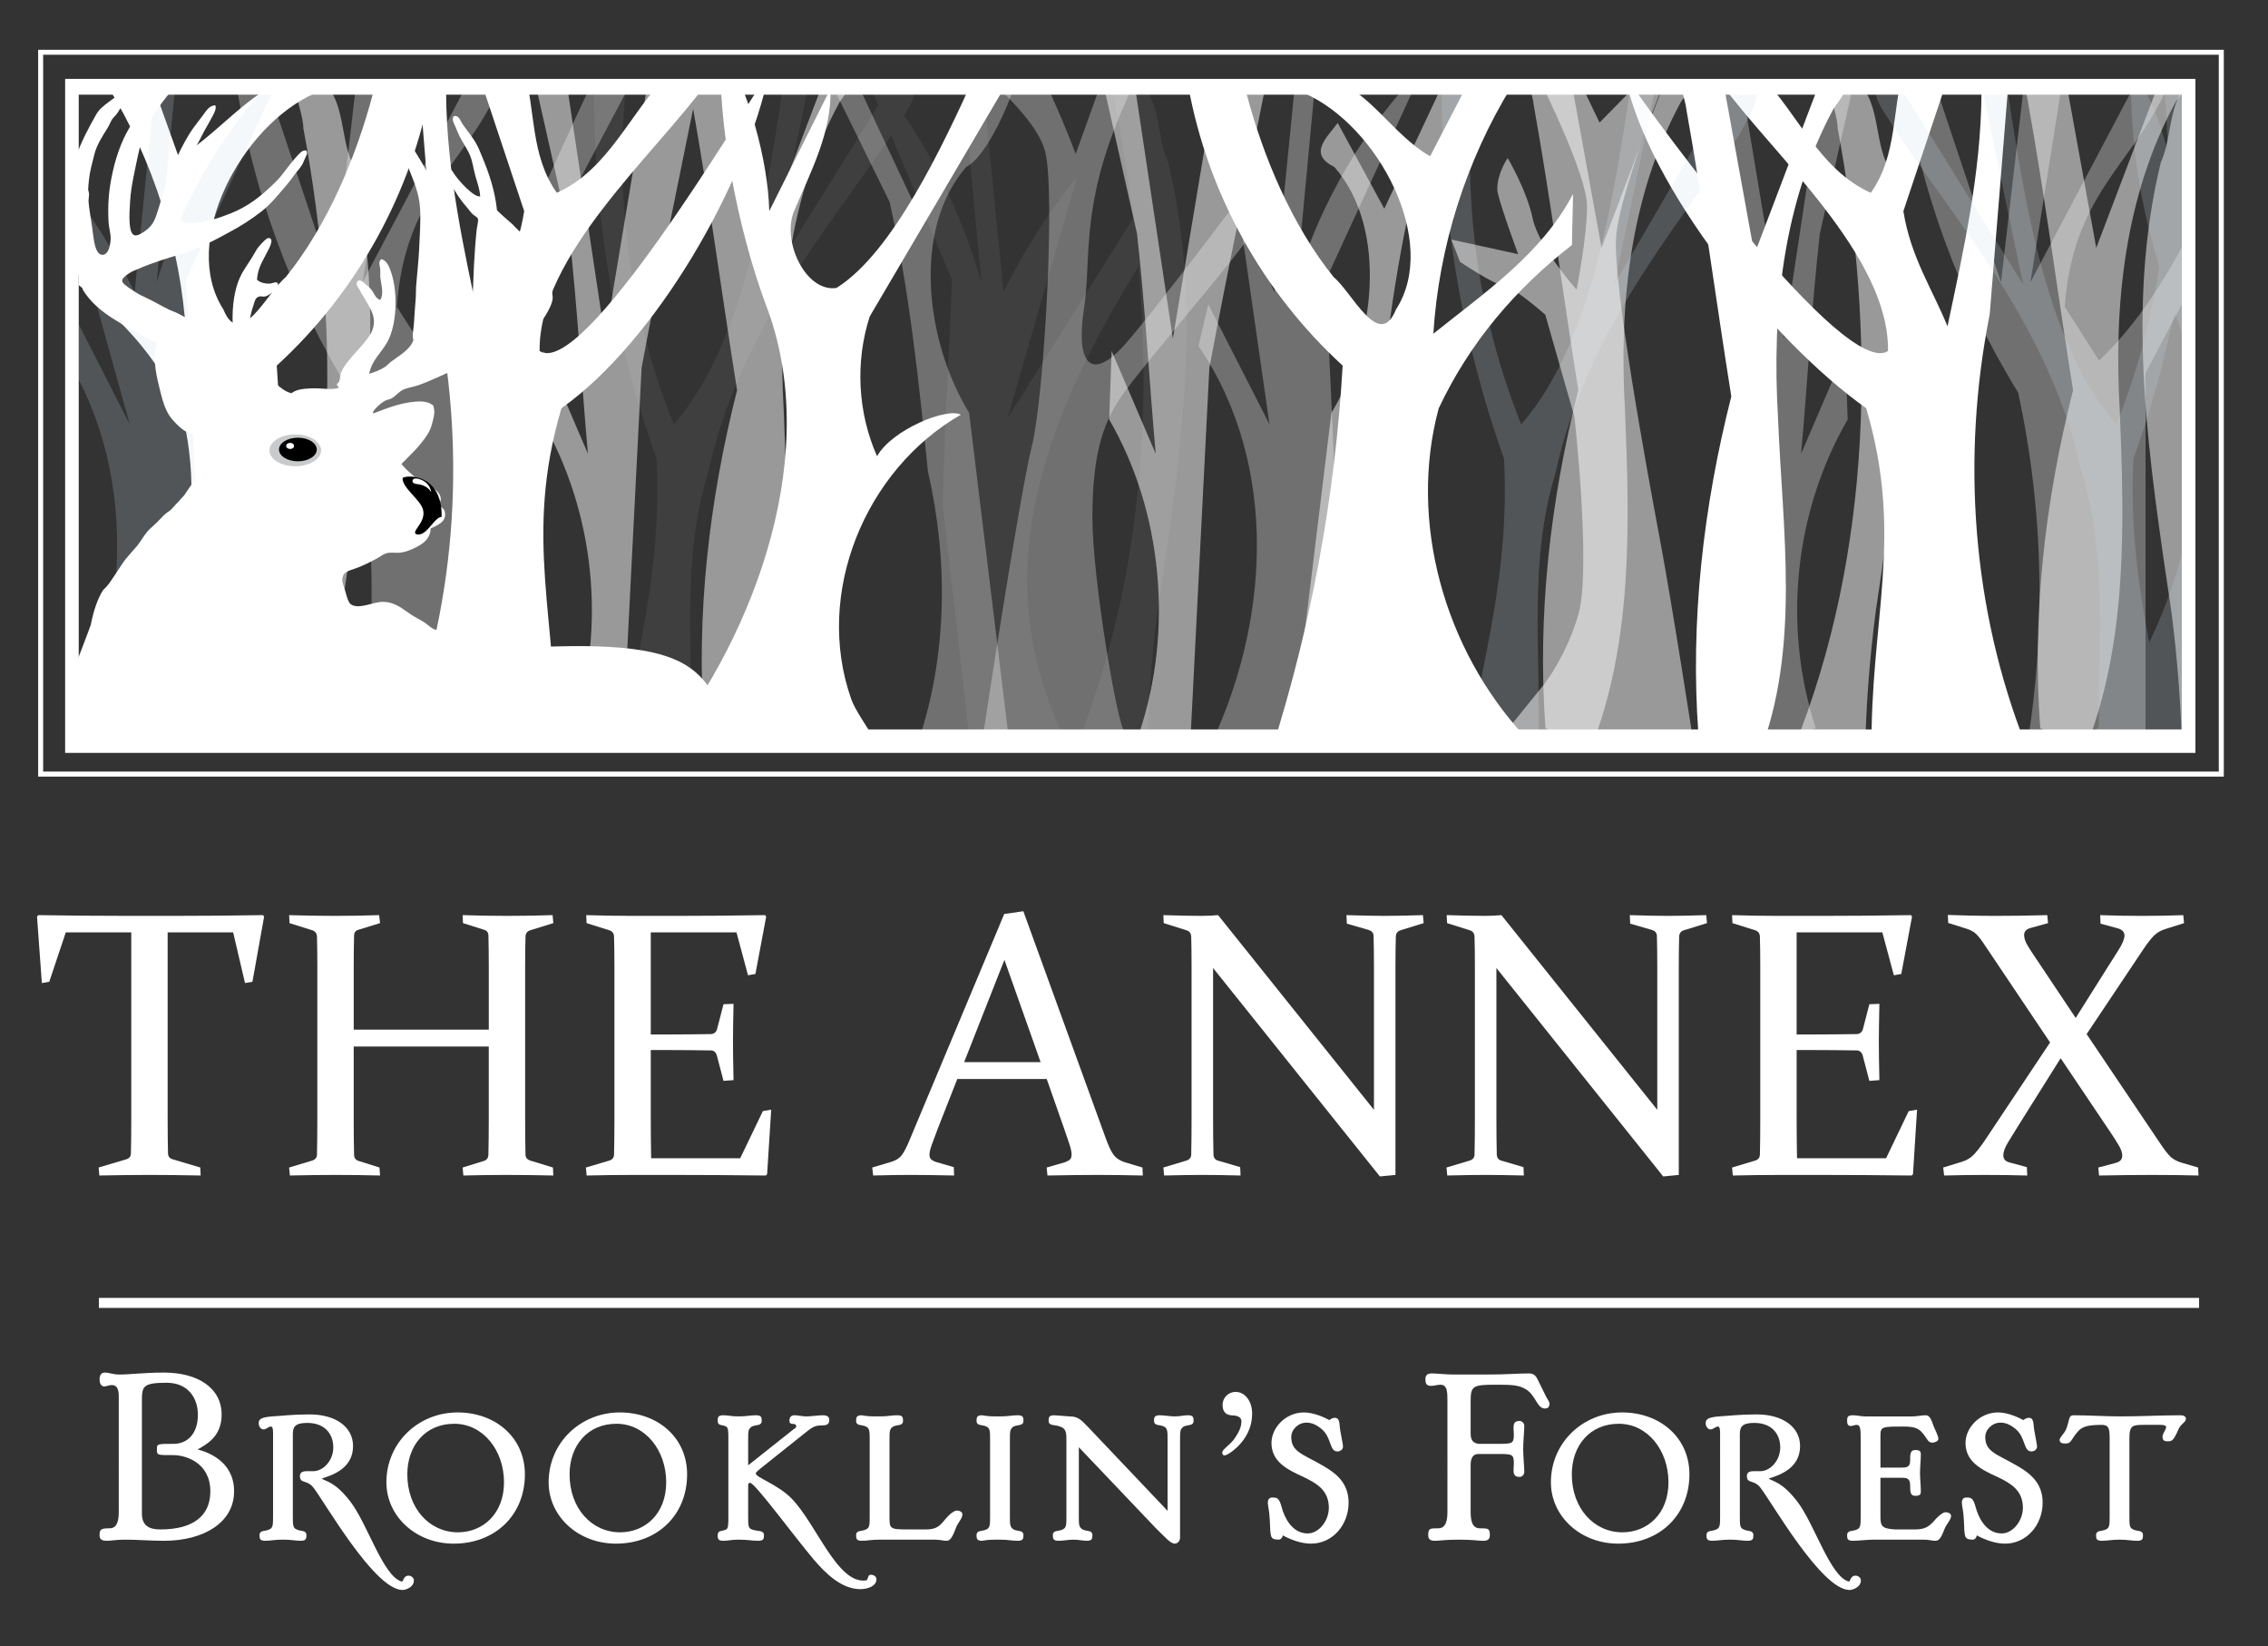 <?xml version="1.0" encoding="utf-8"?>
<!-- Generator: Adobe Illustrator 16.0.0, SVG Export Plug-In . SVG Version: 6.00 Build 0)  -->
<!DOCTYPE svg PUBLIC "-//W3C//DTD SVG 1.1//EN" "http://www.w3.org/Graphics/SVG/1.1/DTD/svg11.dtd">
<svg version="1.1" id="Layer_1" xmlns="http://www.w3.org/2000/svg" xmlns:xlink="http://www.w3.org/1999/xlink" x="0px" y="0px"
	 width="350px" height="254px" viewBox="0 0 350 254" enable-background="new 0 0 350 254" xml:space="preserve">
<rect x="0" y="0" width="350" height="254" fill="#333333" stroke="none"/>
<g>
	<g>
		<path fill="#FFFFFF" d="M188.966,224.553c-0.252,0-0.347-0.197-0.347-0.437c0-0.537,1.367-1.257,2.035-2.37
			c0.535-0.828,0.922-1.555,0.922-2.478c0-0.631-0.677-0.88-1.358-0.88c-0.772-0.05-1.55-0.287-1.55-1.647
			c0-1.018,0.827-1.985,2.039-1.985c1.359,0,2.523,1.357,2.523,3.346c0,2.276-1.07,3.929-2.135,4.997
			C190.124,224.068,189.256,224.553,188.966,224.553z"/>
	</g>
	<path fill="#FFFFFF" d="M23.121,181.279c-2.348,0-4.943,0.029-7.786,0.087l-0.115-1.232l4.237-1.259
		c0.477-0.135,0.725-0.431,0.744-0.889c0.038-1.45,0.057-3.302,0.057-5.554v-28.575H10.151l-2.547,7.617l-1.145,0.2l-0.746-10.251
		l0.201-0.229c4.696,0.076,9.191,0.114,13.486,0.114h7.644c4.276,0,8.791-0.038,13.544-0.114l0.171,0.229l-1.803,10.051l-1.146,0.2
		l-1.832-7.817H25.871v28.575c0,2.252,0.019,4.104,0.057,5.554c0.019,0.458,0.268,0.754,0.744,0.889l4.238,1.259l0.057,1.232
		C28.008,181.309,25.394,181.279,23.121,181.279z"/>
	<path fill="#FFFFFF" d="M54.584,161.468v11.022c0,2.253,0.018,4.141,0.057,5.667c0.018,0.517,0.267,0.842,0.744,0.975l3.179,1.002
		l0.085,1.232c-2.271-0.058-4.542-0.087-6.814-0.087c-2.271,0-4.638,0.029-7.1,0.087l-0.115-1.232l3.522-1.059
		c0.497-0.153,0.753-0.448,0.773-0.889c0.037-1.546,0.057-3.443,0.057-5.696V149.27c0-1.909-0.02-3.494-0.057-4.753
		c-0.02-0.496-0.248-0.82-0.687-0.973l-3.55-1.117l-0.058-1.232c2.463,0.076,4.829,0.114,7.101,0.114
		c2.29,0,4.552-0.038,6.787-0.114l0.142,1.232l-3.264,1.002c-0.477,0.115-0.726,0.411-0.744,0.887
		c-0.039,1.375-0.057,2.989-0.057,4.839v9.706h20.843v-9.706c0-1.85-0.02-3.464-0.058-4.839c-0.018-0.476-0.267-0.771-0.744-0.887
		l-3.178-1.002l-0.058-1.232c2.329,0.076,4.628,0.114,6.9,0.114c2.271,0,4.6-0.038,6.985-0.114l0.114,1.232l-3.608,1.117
		c-0.438,0.152-0.667,0.477-0.687,0.973c-0.039,1.259-0.057,2.844-0.057,4.753v23.221c0,2.253,0.018,4.15,0.057,5.696
		c0.02,0.44,0.276,0.735,0.772,0.889l3.464,1.059l0.058,1.232c-2.52-0.058-4.924-0.087-7.215-0.087c-2.272,0-4.495,0.029-6.67,0.087
		l-0.115-1.232l3.235-1.002c0.477-0.133,0.726-0.458,0.744-0.975c0.038-1.526,0.058-3.414,0.058-5.667v-11.022H54.584z"/>
	<path fill="#FFFFFF" d="M97.565,141.309h6.958c4.276,0,8.791-0.038,13.543-0.114l0.171,0.229l-1.66,8.848l-1.145,0.2l-1.775-6.614
		h-13.229v15.748h2.607c1.985,0,4.199-0.02,6.643-0.058c0.496-0.019,0.82-0.267,0.973-0.744l1.002-3.865l1.546-0.058
		c-0.057,2.673-0.085,4.648-0.085,5.928c0,1.239,0.028,3.187,0.085,5.841l-1.546,0.114l-1.031-3.924
		c-0.152-0.494-0.448-0.753-0.887-0.772c-2.482-0.038-4.724-0.059-6.729-0.059h-2.578v10.424c0,2.118,0.02,4.208,0.058,6.27h13.744
		l3.494-7.271l1.289-0.229l-0.63,9.964l-0.201,0.201c-4.943-0.058-9.505-0.087-13.685-0.087H97.68c-2.31,0-4.726,0.029-7.15,0.087
		l-0.115-1.232l3.572-1.059c0.478-0.133,0.735-0.43,0.773-0.889c0.019-0.762,0.033-1.617,0.043-2.562
		c0.01-0.946,0.015-1.99,0.015-3.135V149.27c0-0.974-0.005-1.853-0.015-2.635s-0.024-1.488-0.043-2.118
		c-0.019-0.496-0.248-0.82-0.687-0.973l-3.551-1.117l-0.057-1.232C92.927,141.271,95.294,141.309,97.565,141.309z"/>
	<path fill="#FFFFFF" d="M157.923,140.594l12.713,35.018c0.476,1.316,0.911,2.208,1.302,2.676s0.95,0.816,1.675,1.046l2.691,0.801
		l0.058,1.232c-2.501-0.058-4.821-0.087-6.958-0.087c-2.175,0-4.805,0.029-7.763,0.087l-0.115-1.232l2.782-0.801
		c0.381-0.134,0.652-0.282,0.815-0.443c0.161-0.162,0.243-0.417,0.243-0.76c0-0.381-0.1-0.884-0.3-1.503
		c-0.201-0.62-0.483-1.446-0.844-2.478l-2.692-7.673H147.73l-3.006,7.645c-0.401,1.069-0.716,1.919-0.945,2.548
		c-0.228,0.63-0.343,1.127-0.343,1.488c0,0.327,0.09,0.57,0.271,0.732c0.182,0.161,0.453,0.301,0.816,0.414l2.664,0.773l0.055,1.289
		c-2.709-0.058-4.924-0.087-6.642-0.087c-1.718,0-3.735,0.029-5.854,0.087l-0.143-1.232l2.99-0.888
		c0.726-0.228,1.26-0.582,1.604-1.06c0.343-0.477,0.724-1.221,1.145-2.232l14.629-34.932L157.923,140.594z M148.79,163.871h11.796
		l-5.584-15.775L148.79,163.871z"/>
	<path fill="#FFFFFF" d="M187.205,149.354v23.136c0,2.253,0.02,4.122,0.058,5.61c0.02,0.535,0.258,0.86,0.717,0.975l3.406,1.002
		l0.058,1.289c-2.387-0.058-4.342-0.087-5.87-0.087c-1.488,0-3.465,0.029-5.927,0.087l-0.114-1.232l3.521-1.059
		c0.496-0.153,0.755-0.448,0.774-0.889c0.038-1.546,0.057-3.443,0.057-5.696V149.27c0-1.909-0.019-3.494-0.057-4.753
		c-0.02-0.496-0.249-0.82-0.688-0.973l-3.551-1.117l-0.058-1.232c2.462,0.076,4.41,0.114,5.841,0.114
		c0.859,0,1.729-0.038,2.606-0.114l24.051,30.035v-22.075c0-1.85-0.021-3.444-0.059-4.781c-0.019-0.438-0.268-0.735-0.743-0.888
		l-3.38-0.975l-0.057-1.316c2.443,0.076,4.42,0.114,5.926,0.114c1.527,0,3.484-0.038,5.871-0.114l0.114,1.232l-3.609,1.117
		c-0.438,0.152-0.666,0.477-0.686,0.973c-0.037,1.259-0.058,2.844-0.058,4.753v32.01l-2.404,0.229L187.205,149.354z"/>
	<path fill="#FFFFFF" d="M230.926,149.354v23.136c0,2.253,0.021,4.122,0.058,5.61c0.02,0.535,0.259,0.86,0.717,0.975l3.406,1.002
		l0.058,1.289c-2.386-0.058-4.342-0.087-5.869-0.087c-1.489,0-3.493,0.029-5.956,0.087l-0.113-1.232l3.55-1.059
		c0.496-0.153,0.754-0.448,0.773-0.889c0.038-1.546,0.057-3.443,0.057-5.696V149.27c0-1.909-0.019-3.494-0.057-4.753
		c-0.02-0.496-0.249-0.82-0.688-0.973l-3.551-1.117l-0.058-1.232c2.463,0.076,4.41,0.114,5.843,0.114
		c0.858,0,1.727-0.038,2.604-0.114l24.052,30.035v-22.075c0-1.85-0.021-3.444-0.059-4.781c-0.021-0.438-0.268-0.735-0.743-0.888
		l-3.38-0.975l-0.057-1.316c2.442,0.076,4.419,0.114,5.926,0.114c1.527,0,3.483-0.038,5.871-0.114l0.114,1.232l-3.609,1.117
		c-0.438,0.152-0.667,0.477-0.687,0.973c-0.038,1.259-0.057,2.844-0.057,4.753v32.01l-2.405,0.229L230.926,149.354z"/>
	<path fill="#FFFFFF" d="M274.396,141.309h6.957c4.276,0,8.789-0.038,13.543-0.114l0.171,0.229l-1.659,8.848l-1.146,0.2
		l-1.775-6.614h-13.228v15.748h2.606c1.983,0,4.198-0.02,6.643-0.058c0.495-0.019,0.819-0.267,0.974-0.744l1-3.865l1.547-0.058
		c-0.057,2.673-0.085,4.648-0.085,5.928c0,1.239,0.028,3.187,0.085,5.841l-1.547,0.114l-1.03-3.924
		c-0.152-0.494-0.448-0.753-0.887-0.772c-2.482-0.038-4.725-0.059-6.729-0.059h-2.576v10.424c0,2.118,0.019,4.208,0.057,6.27h13.745
		l3.491-7.271l1.289-0.229l-0.63,9.964l-0.201,0.201c-4.943-0.058-9.505-0.087-13.687-0.087h-6.813c-2.309,0-4.676,0.029-7.1,0.087
		l-0.115-1.232l3.521-1.059c0.478-0.133,0.735-0.43,0.773-0.889c0.02-0.762,0.034-1.617,0.043-2.562
		c0.009-0.946,0.014-1.99,0.014-3.135V149.27c0-0.974-0.005-1.853-0.014-2.635s-0.023-1.488-0.043-2.118
		c-0.021-0.496-0.248-0.82-0.687-0.973l-3.551-1.117l-0.058-1.232C269.757,141.271,272.124,141.309,274.396,141.309z"/>
	<path fill="#FFFFFF" d="M300.594,141.166c2.099,0.076,4.619,0.143,7.5,0.143c2.503,0,5.117-0.038,7.846-0.114l0.115,1.232
		l-2.576,0.714c-0.401,0.098-0.688,0.24-0.858,0.432c-0.172,0.191-0.259,0.419-0.259,0.686c0,0.479,0.181,1.022,0.544,1.633
		c0.363,0.611,0.765,1.23,1.202,1.861l6.215,9.305l5.211-8.274c0.285-0.439,0.743-1.159,1.372-2.16
		c0.631-1.003,0.946-1.761,0.946-2.277c0-0.571-0.384-0.954-1.145-1.146l-2.55-0.688l-0.057-1.316
		c2.081,0.076,4.257,0.114,6.527,0.114c2.253,0,4.352-0.038,6.3-0.114l0.113,1.232l-2.891,0.916c-0.688,0.21-1.274,0.553-1.762,1.03
		c-0.485,0.479-1.092,1.271-1.817,2.376l-8.561,12.799l11.138,16.549c0.858,1.3,1.492,2.119,1.904,2.463
		c0.409,0.345,0.921,0.612,1.531,0.802l2.635,0.772l0.058,1.232c-2.063-0.058-4.438-0.087-7.131-0.087
		c-2.5,0-5.24,0.029-8.217,0.087l-0.114-1.232l2.577-0.688c0.4-0.093,0.686-0.237,0.858-0.427c0.171-0.191,0.258-0.43,0.258-0.717
		c0-0.458-0.181-0.992-0.545-1.603c-0.362-0.612-0.764-1.242-1.202-1.891l-7.759-11.537l-6.613,10.535
		c-0.554,0.878-1.065,1.707-1.533,2.491c-0.468,0.782-0.7,1.431-0.7,1.947c0,0.286,0.079,0.524,0.243,0.716
		c0.161,0.189,0.443,0.334,0.845,0.429l2.548,0.688l0.057,1.289c-2.081-0.058-4.266-0.087-6.557-0.087
		c-2.043,0-4.133,0.029-6.27,0.087l-0.144-1.232l2.892-0.888c0.726-0.228,1.313-0.572,1.761-1.03
		c0.449-0.459,0.988-1.136,1.618-2.032l10.222-15.347l-9.878-14.717c-0.611-0.936-1.112-1.598-1.503-1.991
		c-0.392-0.391-0.96-0.691-1.703-0.9l-2.636-0.832L300.594,141.166z"/>
	<g>
		<rect x="15.259" y="200.25" fill="#FFFFFF" width="324.105" height="1.546"/>
	</g>
	<g>
		<path fill="#FFFFFF" d="M343.179,119.818H5.887V7.679h337.292V119.818z M6.66,119.045h335.746V8.451H6.66V119.045z"/>
	</g>
	<g>
		<defs>
			<path id="SVGID_1_" d="M12.15,13.062h324.544v102.081l-142.385-0.386l-182.16,0.386V13.062z M12.15,14.608"/>
		</defs>
		<clipPath id="SVGID_2_">
			<use xlink:href="#SVGID_1_"  overflow="visible"/>
		</clipPath>
		<g clip-path="url(#SVGID_2_)">
			<path opacity="0.3" fill="#FFFFFF" d="M280.218,112.362l-7.558,3.027l-2.989-58.635c-3.202-17.154-6.869-34.257-10.244-51.394
				l7.932-0.76l7.942,47.643l6.375-42.363c1.327-1.439,3.929-1.917,5.73-3.01l-6.565,29.18c-1.275,11.27-1.878,22.649-2.89,33.967
				l6.808-15.883l0.377,10.59C276.878,78.974,275.078,96.725,280.218,112.362L280.218,112.362z M280.218,112.362"/>
			<path opacity="0.5" fill="#FFFFFF" d="M347.713,115.389l-10.965,1.89c-0.108-7.662-0.673-15.311-1.66-22.906
				c-3.372-22.888-7.201-46.45-1.627-69.326c1.962-4.107,0.975-11.408,5.932-13.031c5.891-3.827,1.566,4.402,1.57,7.756
				C335.022,51.481,335.543,85.134,347.713,115.389L347.713,115.389z M347.713,115.389"/>
			<g opacity="0.5">
				<path fill="#FFFFFF" d="M180.999,52.243l-6.373-42.363c-1.32-1.439-3.932-1.917-5.725-3.01l6.565,29.18
					c1.268,11.27,1.869,22.649,2.888,33.967l-6.811-15.883l-0.371,10.59c8.258,14.251,9.869,32.485,4.726,48.121l0.115,0.028
					l7.632,2.517l2.986-58.635c3.203-17.154,6.869-34.257,10.249-51.394l-7.941-0.76L180.999,52.243z"/>
				<path fill="#FFFFFF" d="M48.38,12.016c-5.891-3.827-1.565,4.402-1.568,7.756c5.945,31.71,5.422,65.362-6.75,95.617l10.97,1.89
					c0.107-7.662,0.663-15.311,1.648-22.906c3.38-22.888,7.206-46.45,1.631-69.326C52.354,20.939,53.337,13.639,48.38,12.016z"/>
				<path fill="#FFFFFF" d="M291.085,25.046c-1.954-4.107-0.973-11.408-5.925-13.031c-5.894-3.827-1.57,4.402-1.575,7.756
					c5.947,31.71,5.424,65.362-6.745,95.617l10.961,1.89c0.106-7.662,0.671-15.311,1.659-22.906
					C292.831,71.484,296.664,47.922,291.085,25.046z"/>
				<path fill="#FFFFFF" d="M128.536,8.764l-11.21,29.488l-4.801-26.466l-4.318-1.157c0.352-1.757,0.704-3.513,1.05-5.269
					l-7.941-0.76l-7.939,47.643L87.007,9.879c-1.33-1.439-3.933-1.917-5.736-3.01l6.567,29.18
					c1.269,11.27,1.878,22.649,2.893,33.967l-6.805-15.883l-0.384,10.59c8.259,14.251,10.058,32.002,4.921,47.639l7.56,3.027
					l2.988-58.635c2.487-13.341,5.256-26.652,7.955-39.972c2.559,14.416,4.466,28.96,6.781,43.42
					c-4.297,16.944-6.375,34.645-5.068,52.161l7.049,3.027c6.456-16.491,5.916-34.501,5.225-51.881
					c-0.958-16.293,0.713-33.204,8.621-47.772C132.183,12.207,133.841,9.326,128.536,8.764z"/>
				<path fill="#FFFFFF" d="M258.356,8.764L247.15,38.252l-4.808-26.466l-6.689-1.797c-0.556,1.096,0.844,4.242,1.011,6.099
					c2.63,14.643,4.554,29.421,6.904,44.113c-4.297,16.944-6.364,34.645-5.065,52.161l7.04,3.027
					c6.465-16.491,5.927-34.501,5.238-51.881c-0.961-16.293,0.712-33.204,8.609-47.772C262.006,12.207,263.67,9.326,258.356,8.764z"
					/>
			</g>
			<path opacity="0.5" fill="#FFFFFF" d="M314.853,112.362c-1.31-17.516,0.768-35.216,5.064-52.161
				c-2.347-14.692-4.273-29.471-6.899-44.113c-0.173-1.857-1.578-5.003-1.016-6.099l6.691,1.797l4.803,26.466l11.213-29.488
				c5.304,0.562,3.641,3.443,1.033,6.971c-7.906,14.568-9.579,31.479-8.61,47.772c0.689,17.38,1.22,35.39-5.236,51.881
				L314.853,112.362L314.853,112.362z M314.853,112.362"/>
			<path opacity="0.3" fill="#FFFFFF" d="M55.188,116.519c3.226-18.491,2.841-37.61-1.137-55.953
				c-9.134-14.84-15.221-31.546-17.765-48.78c1.984,1.307,5.544,1.176,5.867,4.005l9.249,27.754l3.786-32.516
				c1.746,0.216,5.578-1.596,5.933-0.031l-5.172,32.546L73.334,10.65c1.719,1.06,5.582,1.323,3.225,3.883
				c-5.106,10.931-14.07,15.696-15.322,32.793l5.299,8.318c12.468-11.882,18.112-29.623,26.084-45.371
				c1.448,0.714,6.276-0.31,5.159,1.727L73.714,57.534v59.368L55.188,116.519L55.188,116.519z M55.188,116.519"/>
			<path opacity="0.3" fill="#FFFFFF" d="M312.578,116.519c3.22-18.491,2.846-37.61-1.139-55.953
				c-9.131-14.84-15.22-31.546-17.762-48.78c1.989,1.307,5.543,1.176,5.871,4.005l9.25,27.754l3.779-32.516
				c1.745,0.216,5.582-1.596,5.937-0.031l-5.175,32.546l17.39-32.895c1.719,1.06,5.58,1.323,3.225,3.883
				c-5.108,10.931-14.077,15.696-15.323,32.793l5.29,8.318c12.481-11.882,18.119-29.623,26.085-45.371
				c1.453,0.714,6.282-0.31,5.166,1.727l-24.069,45.533v59.368L312.578,116.519L312.578,116.519z M312.578,116.519"/>
			<path opacity="0.3" fill="#FFFFFF" d="M175.194,12.556c-8.885,18.156-6.617,26.656-7.906,35.035
				c-1.284,8.374,0.953,10.935,5.482,6.438c3.609-3.583,21.212-27.043,21.212-27.043s1.412,0.135,2.704,2.704
				c1.283,2.577-20.334,26.132-24.197,32.313c-2.224,3.56-3.91,8.131-3.91,17.801c0,9.665,3.985,32.691,4.956,33.012
				c0.964,0.322-21.708-0.155-21.708-0.155s5.478-36.079,7.405-43.81c1.937-7.733,3.656-39.357,2.055-45.479
				c-1.616-6.117-11.718-13.198-10.431-13.521c0.611-0.154,7.203-2.536,9.272,0.773c2.301,3.672,5.875,13.129,5.875,13.129
				l4.168-11.584L175.194,12.556z"/>
			<path opacity="0.3" fill="#FFFFFF" d="M186.052,116.554c10.013-19.936,11.456-44.731-1.101-63.178l1.51-6.426l9.451,18.529
				l-5.787-40.295c4.423,5.483,3.432,13.562,6.545,19.875l3.403-34.407c3.092-0.086,3.363,1.824,2.675,4.405l-2.675,28.49
				c3.733-12.465,10.553-23.982,19.663-33.272l-15.124,32.894c0.437,11.585,1.182,23.18,1.426,34.758l-4.452,38.976h-12.479
				L186.052,116.554z M189.106,116.901"/>
			<path opacity="0.3" fill="#FFFFFF" d="M141.774,114.251c4.438-13.374,4.55-27.909,1.417-41.572
				c-1.393-13.891-2.876-27.908-5.897-41.506l-11.397-23.17c2.381-0.769,4.585-1.189,5.023,1.897l10.477,22.302l15.891-25.527
				c1.78,2.401-4.112,17.067-8.193,19.098c-8.413,9.663-6.216,27.053,0.462,37.916l6.12,50.256L141.774,114.251L141.774,114.251z
				 M141.774,114.251"/>
			<path opacity="0.5" fill="#FFFFFF" d="M213.249,114.251l-13.909-0.306l6.123-50.256c6.678-10.863,8.876-28.253,0.468-37.916
				c-4.095-2.031-1.274-4.4,0.507-6.804l7.186,13.233L224.1,9.901c0.439-3.086,2.645-2.666,5.026-1.897l-11.396,23.17
				c-3.027,13.598-4.514,27.615-5.9,41.506C208.697,86.342,208.8,100.877,213.249,114.251L213.249,114.251z M213.249,114.251"/>
			<path fill="#FFFFFF" d="M14.728,113.5c12.228-13.285,17.885-32.951,13.171-50.49c-4.757-10.09-11.257-15.597-20.069-22.455
				c0-2.387-0.658-8.225-0.658-10.62c4.831,9.247,13.621,15.192,21.545,21.556c-0.851-13.464-5.037-26.698-12.091-38.192
				l7.181,0.377l3.78,10.586c5.66-3.156,11.381-10.699,16.656-11.703c2.38,2.06,9.143,1.249,4.4,1.812
				c-11.411,4.993-20.911,22.931-14.174,33.361c2.602,6.461,6.796-2.653,9.626-4.968c6.416-7.965,10.869-18.494,13.474-28.391
				c2.901-0.752,6.065-0.318,8.968-1.074c-2.986,16.446-11.473,31.836-23.83,43.106c1.162,20.14,4.856,40.136,10.965,59.357
				L14.728,113.5L14.728,113.5z M14.728,113.5"/>
			<path fill="#FFFFFF" d="M61.996,115.005c8.304-21.017,9.983-44.393,5.579-66.503l-2.93-36.34
				c2.457-0.793,4.659-1.209,4.197,2.146c0.096,12.485,2.771,24.237,5.259,36.044c2.368-5.819,5.686-10.699,6.794-17.773
				l-7.18-21.55h7.18c1.758,5.796,0.905,12.918,5.035,18.715c7.958-3.536,11.35-12.413,16.897-17.959
				c1.874,0.44,5.316,0.188,6.217,1.054c-8.005,11.02-25.959,26.614-25.771,41.317c6.658,4.354,30.554-35.844,35.437-43.127
				c-3.518,17.39-17.587,41.703-32.063,51.949c-5.909,20.019-0.575,32.565-0.833,53.166L61.996,115.005L61.996,115.005z
				 M61.996,115.005"/>
			<path fill="#FFFFFF" d="M312.638,115.005l-23.819,1.14c-0.26-20.6,5.081-33.146-0.829-53.166
				c-14.477-10.247-33.752-34.06-37.27-51.449c4.88,7.282,33.985,46.98,40.642,42.626c0.193-14.704-17.767-30.297-25.773-41.317
				c0.901-0.866,4.348-0.613,6.218-1.054c5.54,5.546,8.938,14.423,16.896,17.959c4.129-5.796,3.275-12.919,5.029-18.715h7.19
				l-7.19,21.55c1.118,7.074,4.44,11.954,6.807,17.773c2.485-11.808,5.157-23.56,5.249-36.044c-0.461-3.355,1.739-2.94,4.208-2.146
				l-2.942,36.34C302.654,70.612,304.332,93.988,312.638,115.005L312.638,115.005z M312.638,115.005"/>
			<g opacity="0.2">
				<path opacity="0.3" fill="#FFFFFF" d="M174.339,12.016c-5.89-3.827-1.565,4.402-1.572,7.756
					c0.86,4.581,1.578,9.203,2.151,13.849l-19.416,30.872l10.699-37.203c-4.423,5.483-8.23,11.457-11.338,17.769l-3.404-34.407
					c-3.1-0.086-3.367,1.824-2.686,4.405l2.686,28.49c-2.709-9.035-6.569-17.977-11.954-25.756c1.761-2.722,2.958-5.177-1.889-4.868
					l-0.788,1.265c-1.3-1.633-2.671-3.207-4.133-4.696l2.853,6.755l-17.215,27.678l6.28-30.003c1.664-2.812-1.159-3.223-3.252-4.029
					c-2.911,19.302-6.154,42.751-17.391,55.588c-6.677-16.583-9.197-34.796-7.328-52.568c2.428-4.84-1.486-4.402-4.775-4.528
					c-0.909,21.143,2.324,42.456,9.449,62.39c0.893,18.031-3.396,30.882-5.674,45.746l10.97-1.514
					c0.444-13.99-1.617-27.988,2.622-41.977c4.787-21.646,17.818-36.807,28.291-52.103l9.39,22.242
					c-0.435,11.585-1.18,23.18-1.426,34.758l4.459,38.976h12.473l3.053-0.348c-9.629-19.183-11.818-40.167,10.241-75.442
					c2.194,25.139-0.224,50.737-9.691,74.277l10.967,1.89c0.1-7.662,0.664-15.311,1.648-22.906
					c3.384-22.888,7.208-46.45,1.631-69.326C178.312,20.939,179.296,13.639,174.339,12.016z"/>
				<path fill="#CCDEE4" d="M267.184,12.803l-18.063,31.12l6.285-30.003c1.657-2.812-1.165-3.223-3.26-4.029
					c-2.904,19.302-6.148,42.751-17.391,55.588c-6.667-16.583-9.188-34.796-7.322-52.568c2.43-4.84-1.487-4.402-4.775-4.528
					c-0.908,21.143,2.32,42.456,9.451,62.39c0.893,18.031-3.401,30.882-5.671,45.746l10.96-1.514
					c0.444-13.99-1.607-27.988,2.627-41.977c4.786-21.658,17.836-36.823,28.306-52.129
					C270.248,17.354,273.896,12.376,267.184,12.803z"/>
				<path fill="#CCDEE4" d="M24.183,43.545l2.681-28.49c0.684-2.581,0.414-4.492-2.681-4.405l-3.405,34.407
					c-3.111-6.312-6.92-12.286-11.345-17.769l10.589,38.19L10.574,46.95l-1.512,6.426c12.565,18.447,11.111,43.242,1.1,63.178
					l3.058,0.348h12.476l4.456-38.976c-0.247-11.578-0.996-23.172-1.435-34.758l15.126-32.894
					C34.734,19.563,27.917,31.081,24.183,43.545z"/>
				<path fill="#CCDEE4" d="M352.377,70.394c-2.984-6.733-3.388-14.549-1.138-21.553l26.62-36.046l-3.543-1.288
					c-4.614,10.09-19.474,27.471-28.2,32.918c-4.79,0.726-8.538-7.341-6.512-11.936c2.54-6.022,5.787-12.058,5.587-18.813
					l-6.792,13.577c0.457-6.278,0.564-12.582,0.297-18.87c-3.295,0.126-7.207-0.312-4.781,4.528
					c0.362,3.454,0.555,6.923,0.588,10.395c-1.128-4.609-3.005-9.036-5.568-13.032c-0.404,10.454,1.222,20.884,4.291,30.861
					c-1.273,8.332-3.483,16.521-6.63,24.344c-11.249-12.836-14.493-36.286-17.394-55.588c-2.1,0.807-4.921,1.217-3.26,4.029
					l6.284,30.003l-19.285-31.002c-6.71-0.427-1.838,4.433,0.073,7.978c10.472,15.306,23.526,30.471,28.308,52.129
					c3.943,13.007,2.44,26.022,2.563,39.032c-0.453,0.611-0.915,1.216-1.384,1.814l1.419,0.124c0.009,0.336,0.013,0.671,0.021,1.007
					l10.972,1.514c-0.082-0.532-0.172-1.055-0.257-1.579l15.543,1.362c5.484,1.271-2.151-5.457-1.797-8.414
					c-5.969-16.261,2.123-35.414,16.903-43.901C363.269,62.82,354.688,66.253,352.377,70.394z M331.67,99.134
					c-1.637-8.626-2.962-17.563-2.429-28.361c2.655-7.427,4.767-15.046,6.328-22.777C341.659,64.698,339.292,83.242,331.67,99.134z"
					/>
			</g>
			<path fill="#FFFFFF" d="M367.534,116.519"/>
			<path fill="#FFFFFF" d="M262.107,113.321c-1.302-17.516,0.769-35.216,5.07-52.161c-2.352-14.691-4.281-29.471-6.907-44.113
				c-0.171-1.858-1.571-5.003-1.013-6.099l6.692,1.796l4.801,26.467l11.214-29.488c5.308,0.562,3.644,3.443,1.032,6.971
				c-7.907,14.568-9.576,31.48-8.61,47.772c0.691,17.38,3.515,35.541-2.945,52.031L262.107,113.321L262.107,113.321z
				 M262.107,113.321"/>
			<path fill="#FFFFFF" d="M102.36,115.698c14.518-18.44,24.515-46.276,15.803-68.742c-4.323-11.704-7.457-27.6-6.971-40.107
				c4.249,6.628,7.348,17.863,7.518,25.73l9.454-18.904c0.196,6.756-3.043,12.792-5.583,18.813
				c-2.033,4.595,1.719,12.662,6.508,11.936c8.727-5.447,16.496-22.188,21.115-32.271l4.826,1.285L134.211,48.84
				c-2.251,7.004-1.854,14.82,1.138,21.553c2.311-4.14,10.891-7.574,12.925-6.407c-14.774,8.487-22.677,27.571-16.902,43.901
				c1.256,3.554,7.292,9.685,1.805,8.414l-27.699-2.428L102.36,115.698z M105.477,113.874"/>
			<path opacity="0.5" fill="#FFFFFF" d="M237.822,12.794c0,0,7.093,14.176,7.093,19.007c0,4.832-1.613,12.888-1.613,12.888
				s-5.804-6.446-6.767-10.955c-0.967-4.505-3.87-9.339-3.87-9.339s-1.606,2.254-1.606,4.834c0,1.284,3.22,9.982,3.22,9.982
				l-10.31-2.251l1.351,3.447c0,0,5.41,3.637,6.709,3.637c1.287,0,6.44,4.507,6.44,4.507l4.507,15.789
				c0,0,2.577,23.196,0.645,30.282c-1.161,4.264-3.526,8.647-5.349,10.976c-0.919,1.174-7.842,9.673-7.842,9.673l30.909-0.68
				c0,0-3.221-20.94-5.156-31.245c-1.93-10.311-7.404-39.944-6.765-47.031c0.644-7.086,8.052-25.346,8.052-25.346l-4.937,2.153
				l-5.689,5.794l-4.187-8.698L237.822,12.794z"/>
			<path fill="#337A94" d="M181.445,4.744"/>
			<path fill="#FFFFFF" d="M235.186,113.5l-38.948,2.262c6.112-19.221,9.806-39.217,10.963-59.357
				c-12.348-11.27-20.84-26.66-23.822-43.106c2.902,0.756,6.061,0.322,8.966,1.074c2.607,9.897,7.061,20.426,13.474,28.391
				c2.835,2.315,7.028,11.429,9.619,4.968c6.742-10.43-2.757-28.368-14.173-33.361c-4.733-0.563,2.027,0.247,4.405-1.812
				c5.274,1.004,9.369,8.385,15.032,11.542l5.409-10.424l7.181-0.377c-7.053,11.494-11.246,24.728-12.097,38.192
				c7.932-6.364,16.711-12.31,21.549-21.556c0,2.396-0.156,5.472-0.156,7.86c-8.817,6.858-15.815,15.125-20.57,25.215
				C217.302,80.549,222.958,100.215,235.186,113.5L235.186,113.5z M235.186,113.5"/>
		</g>
	</g>
	<g>
		<g>
			<defs>
				<rect id="SVGID_3_" x="11.332" y="14.446" width="135.507" height="98.938"/>
			</defs>
			<clipPath id="SVGID_4_">
				<use xlink:href="#SVGID_3_"  overflow="visible"/>
			</clipPath>
			<path clip-path="url(#SVGID_4_)" fill="#FFFFFF" d="M115.192,117.771c-6.673-12.509-3.759-19.181-32.118-17.937
				c-0.806,0.042-13.405-0.48-14.025-1.035c-0.566-0.515-1.152-0.957-1.632-1.577c-0.826-0.179-1.325-0.801-1.979-1.223
				c-0.624-0.406-1.298-0.718-1.983-1.161c-1.361-0.899-2.425-1.934-4.293-1.979c-1.563-0.04-3.691,1.217-4.979,0.408
				c-0.371-0.229-0.62-1.008-0.821-1.771c-0.193-0.741-0.547-1.582-0.542-1.977c0.012-1.324,0.947-1.416,2.115-1.846
				c1.173-0.432,2.122-0.911,3.202-1.496c0.572-0.317,1.049-0.693,1.495-0.815c0.616-0.173,1.374-0.043,1.916-0.077
				c1.01-0.054,2.058-0.521,2.864-0.953c1.049-0.559,2.011-1.327,2.042-2.793c0.969-0.47,2.552-1.005,2.185-2.592
				c-0.116-0.507-0.587-0.703-1.021-1.025c0.119-0.435,0.386-0.394,0.407-0.887c0.044-0.814-0.819-1.482-1.366-1.907
				c-0.254-0.199-0.421-0.441-0.611-0.549c-0.813-0.463-1.583-0.584-2.319-1.227c-0.727-0.632-1.289-1.155-1.777-1.77
				c1.333-1.357,2.924-2.802,4.028-4.572c0.417-0.674,0.559-1.066,0.821-2.117c0.194-0.794,0.347-1.364,0.063-2.317
				c-0.626-0.521-1.442-0.703-2.658-0.614c-2.447,0.174-4.813,1.134-6.621,1.84c-0.097-0.309,0.259-0.643,0.417-0.823
				c0.373-0.409,0.902-0.864,1.433-1.152c0.284-0.158,0.617-0.167,0.954-0.342c0.605-0.313,1.105-0.962,1.706-1.297
				c0.627-0.349,1.597-0.449,2.455-0.75c1.817-0.626,3.618-1.547,5.457-2.316c1.885-0.798,3.812-1.327,5.663-2.119
				c1.706-0.729,2.913-1.371,4.428-2.453c0.629-0.442,1.231-0.935,1.844-1.429c0.784-0.641,1.612-1.419,2.25-2.464
				c0.474-0.762,1.014-1.787,1.093-2.583c0.035-0.348-0.07-0.659-0.07-1.023c0-1.195,0.055-2.435-0.271-3.347
				c-0.264-0.746-0.893-1.257-1.163-1.91c0.34-2.864,0.442-5.845-0.065-8.456c-0.287-1.503-1.1-3.182-1.639-4.641
				c-0.199-0.531-0.27-1.119-0.473-1.571c-0.184-0.395-0.504-0.815-0.749-1.223c-0.25-0.407-0.556-0.814-0.756-1.231
				c-0.412-0.875-0.625-2.147-1.706-2.248c-0.368,0.272-0.368,0.795-0.334,1.229c0.062,0.82,0.568,1.712,0.952,2.591
				c0.362,0.833,0.694,1.705,0.952,2.519c0.277,0.87,0.647,1.767,0.892,2.668c0.573,2.164,0.848,4.36,0.472,7.02
				c-0.51-0.134-0.922-0.542-1.29-0.884c-0.383-0.342-0.711-0.749-1.096-1.094c-0.754-0.671-1.548-1.313-2.247-2.042
				c-0.31-3.069-1.283-5.856-2.324-8.326c-0.264-0.638-0.498-1.253-0.822-1.84c-0.578-1.089-1.441-2.061-2.178-3.138
				c-0.311-0.448-0.526-1.365-1.299-1.224c-0.481,0.42,0.029,1.221,0.205,1.638c0.23,0.522,0.438,1.095,0.69,1.567
				c0.477,0.954,1.157,1.885,1.566,2.861c0.408,0.979,0.522,2.078,0.817,3.135c0.283,1.032,0.698,2.047,0.751,3.211
				c-0.577,0.004-1.087-0.424-1.5-0.748c-0.845-0.677-1.628-1.564-2.324-2.463c-0.32-0.413-0.539-1.087-1.153-1.156
				c-0.505,0.919,0.166,1.773,0.469,2.391c0.712,1.417,1.493,2.555,2.597,3.819c0.175,0.195,0.432,0.594,0.75,0.885
				c0.28,0.258,0.736,0.445,0.825,0.749c0.072,0.318-0.137,1.085-0.217,1.774c-0.178,1.669-0.311,3.635-0.406,5.392
				c-0.151,2.838-0.051,5.094-0.684,7.09c-0.368,1.181-0.94,2.019-2.108,2.596c-0.573,0.274-1.471,0.59-2.046,0.133
				c-0.424-0.328-0.412-1.913-0.412-2.729c0-0.833,0.162-1.687,0.199-2.523c0.104-1.681,0.282-3.322,0.411-5.05
				c0.215-2.642,0.288-5.713-0.336-8.254c-0.803-3.264-2.347-6.018-3.957-8.592c-0.567-0.901-1.094-2.023-1.842-2.862
				c-0.239-0.266-0.524-0.625-1.026-0.409c-0.267,0.49,0.053,1.053,0.21,1.503c0.468,1.351,1.01,2.781,1.564,4.227
				c0.723,1.858,1.566,3.728,1.704,6.001c0.128,2.022-0.042,4.127-0.13,6.213c-0.084,1.994-0.335,3.971-0.48,5.997
				c-0.042,0.608,0,1.24-0.067,1.907c-0.112,1.163-0.171,2.452-0.27,3.82c-0.071,0.897-0.299,1.729-0.074,2.457
				c-0.539,1.519-2.223,2.38-3.475,3.347c-0.357,0.266-0.634,0.616-0.955,0.811c-0.728,0.454-1.595,0.8-2.389,1.026
				c0.378-2.078,1.821-3.151,2.799-4.913c1.426-2.56,1.678-7.374,0.614-10.638c-0.249-0.748-0.647-1.985-1.564-2.118
				c-0.495,0.385-0.187,1.03-0.145,1.568c0.03,0.335-0.018,0.74,0,1.094c0.073,1.093,0.64,2.558,0,3.618
				c-0.73-0.193-0.924-1.021-1.361-1.568c-0.25-0.321-0.654-0.628-0.955-0.89c-0.301-0.264-0.652-0.711-1.159-0.478
				c-0.417,0.466,0.07,0.99,0.273,1.367c0.506,0.931,0.985,1.646,1.498,2.591c0.576,1.058,1.082,2.216,0.408,3.821
				c-0.278,0.66-0.843,1.342-1.364,1.973c-0.741,0.908-1.497,1.625-2.252,2.593c-0.431,0.553-0.874,1.107-1.154,1.843
				c-0.252,0.663,0,1.319-0.617,1.707c-0.045,0.342,0.255,0.339,0.271,0.609c-1.111,0.363-2.65,0-4.293,0.077
				c-1.332,0.054-2.292,0.192-3.004,0.748c-0.975-0.233-1.806-0.94-2.589-1.643c-2.157-1.927-3.584-5.189-3.821-8.861
				c-0.067-1.12,0.256-2.218,0.549-3.075c0.209-0.62,0.266-1.207,0.949-1.358c0.239-0.06,0.532,0.085,0.888,0
				c0.401-0.101,0.957-0.51,1.305-0.755c0.403-0.291,0.848-0.626,0.61-1.295c-0.311-0.294-0.762,0.046-1.229,0.07
				c-0.779,0.033-1.589-0.179-1.979-0.614c0.139-1.833,0.842-2.774,1.569-4.231c0.234-0.474,1.125-1.966,0.344-2.181
				c-0.39-0.103-1.011,0.652-1.365,1.02c-0.481,0.505-0.683,0.878-0.956,1.369c-0.936,1.655-1.899,2.684-2.524,4.436
				c-0.71,1.97-0.999,4.727-0.747,7.432c-0.852,0.533-1.912,0.096-2.731-0.138c-2.105-0.597-4.049-1.546-5.866-2.525
				c-0.389-0.204-0.786-0.299-1.162-0.48c-1.229-0.58-2.438-1.346-3.957-2.038c-0.61-0.282-1.213-0.606-1.91-1.093
				c-0.507-0.357-1.517-0.877-1.499-1.435c0.016-0.473,1.15-1.183,1.499-1.365c0.272-0.143,0.627-0.261,0.956-0.408
				c2.037-0.919,4.587-1.674,6.889-2.386c2.655-0.828,5.037-2.111,7.3-3.348c1.695-0.911,3.337-1.957,4.843-3.135
				c1.463-1.142,2.641-2.634,3.887-4.087c0.411-0.486,0.795-0.988,1.161-1.505c0.375-0.541,0.848-0.998,1.158-1.501
				c0.208-0.322,0.379-0.772,0.542-1.159c0.16-0.341,0.495-0.801,0.143-1.161c-0.513-0.088-0.876,0.327-1.165,0.617
				c-0.861,0.874-1.614,1.94-2.388,2.928c-0.521,0.681-1.108,1.281-1.706,1.847c-1.82,1.729-3.671,3.232-6.341,4.296
				c-1.719,0.69-3.587,1.308-5.591,1.504c-1.356,0.125-2.399-0.043-2.596-1.228c-0.139-0.87,0.015-1.909,0.138-2.729
				c0.199-1.33,0.664-2.678,1.094-3.956c0.421-1.27,0.877-2.532,1.431-3.616c0.283-0.559,0.613-1.065,0.892-1.641
				c0.532-1.121,1.187-2.129,1.772-3.27c0.247-0.497,0.653-1.128,0.476-1.712c-0.925-0.047-1.466,0.896-1.912,1.506
				c-0.489,0.674-1.04,1.336-1.498,1.981c-0.938,1.304-1.758,2.891-2.526,4.497c-0.729,1.531-1.414,3.298-1.979,5.045
				c-0.261,0.824-0.533,1.806-0.818,2.732c-0.531,1.714-0.802,2.684-2.108,3.613c-0.429,0.299-1.116,0.755-1.574,0.682
				c-0.583-0.095-0.759-1.066-0.818-1.773c-0.094-1.195,0-2.392,0.065-3.478c0.147-2.337,0.656-4.348,1.097-6.547
				c0.198-0.987,0.475-2.063,0.747-3.069c0.444-1.644,1.027-2.726,1.839-3.891c0.77-1.094,1.609-2.244,2.457-3.271
				c0.582-0.693,1.112-1.438,1.641-2.183c0.501-0.707,1.216-1.427,1.226-2.391c-0.794-0.53-1.688,0.783-2.256,1.372
				c-1.254,1.292-1.992,2.374-3.135,3.612c-0.498,0.547-1.185,0.999-1.704,1.636c-0.767,0.945-1.354,2.226-2.043,3.413
				c-1.348,2.301-2.232,4.924-2.799,7.975c-0.382,2.059-0.511,3.916-0.408,6.274c0.049,1.219,0.349,1.999,0.337,2.797
				c0,0.638-0.196,1.543-0.407,1.911c-0.066,0.106-0.344,0.596-0.819,0.616c-1.308,0.033-1.412-2.865-1.637-4.299
				c-0.22-1.453-0.486-3.011-0.546-3.889c-0.026-0.419,0.083-0.85,0.071-1.227c-0.011-0.261-0.133-0.497-0.133-0.686
				c0-0.386,0.077-1.007,0.133-1.56c0.146-1.327,0.508-2.565,0.818-3.824c0.367-1.491,1.294-2.877,2.043-4.088
				c0.274-0.447,0.447-0.926,0.683-1.307c0.219-0.33,0.511-0.562,0.751-0.881c0.271-0.358,0.473-0.797,0.751-1.16
				c0.266-0.359,0.578-0.668,0.815-1.023c0.49-0.716,1.186-1.453,1.231-2.387c-0.973-0.561-1.586,0.559-2.046,1.09
				c-1.082,1.255-3.077,2.06-3.926,3.556c-1.234,2.176-2.36,4.293-3.235,6.813c-0.876,2.505-1.472,5.711-1.227,9.344
				c0.064,1.02,0.23,2.026,0.345,3.001c0.053,0.497,0.141,0.953,0.269,1.435c0.352,1.355,0.649,2.598,1.026,3.955
				c0.23,0.855,0.597,1.661,0.742,2.526c2.301,3.771,6.646,5.497,10.436,7.772c0.352,0.109,0.796,0.121,1.032,0.339
				c-0.825,2.564-0.057,5.348,0.541,7.779c0.323,1.327,0.714,2.542,1.364,3.542c0.449,0.695,1.788,2.097,2.593,2.461
				c0.388,0.175,0.89,0.316,1.362,0.478c0.978,0.325,2.02,0.373,3.139,0.751c-0.156,0.347-0.345,0.464-0.409,0.751
				c-0.136,0.577,0.191,1.397,0.064,2.112c-0.071,0.417-0.631,0.934-1.084,1.436c-0.904,0.951-1.568,1.718-2.321,2.726
				c-0.381,0.507-0.688,1.029-1.026,1.505c-0.197,0.268-0.46,0.487-0.679,0.743c-0.138,0.161-0.193,0.281-0.347,0.407
				c-0.334,0.304-0.672,0.733-1.015,1.088c-0.25,0.262-0.554,0.392-0.83,0.621c-0.469,0.403-0.943,0.955-1.429,1.431
				c-0.472,0.463-1.048,0.915-1.431,1.364c-0.593,0.701-1.006,1.508-1.565,2.186c-0.567,0.673-1.149,1.31-1.713,1.977
				c-0.552,0.669-0.992,1.45-1.495,2.185c-0.626,0.902-1.203,1.938-2.043,2.659c-0.895,1.388-1.523,3.352-1.912,5.389
				c-0.01,0.045-10.234,27.911-9.769,18.856c0.029,0.231,2.463-11.484,2.501-11.253v16.264l59.396-2.859L115.192,117.771z"/>
		</g>
		<g>
			<path fill-rule="evenodd" clip-rule="evenodd" d="M64.457,82.477c1.545,0.077,2.482-2.606,3.701-2.74
				c0.082-7.116-6.021-6.387-6.032-5.949c-0.037,1.496,2.712,3.271,3.144,4.804C65.878,80.695,63.017,82.217,64.457,82.477z"/>
			<path fill-rule="evenodd" clip-rule="evenodd" fill="#FFFFFF" d="M66.559,75.932c-0.317-1.695-1.815-2.011-2.109-2.082
				c-0.869-0.198-1.04,0.549-0.469,0.764C64.371,74.764,65.664,74.593,66.559,75.932z"/>
		</g>
		<g>
			<path fill="#C8CACB" d="M49.554,69.487c0,1.352-1.787,2.45-3.985,2.45c-2.205,0-3.987-1.099-3.987-2.45
				c0-1.36,1.782-2.459,3.987-2.459C47.768,67.028,49.554,68.127,49.554,69.487z"/>
			<path d="M48.884,69.352c0,1.007-1.304,1.824-2.914,1.824c-1.607,0-2.915-0.817-2.915-1.824c0-1,1.308-1.82,2.915-1.82
				C47.581,67.532,48.884,68.352,48.884,69.352z"/>
			<ellipse fill="#FFFFFF" cx="44.774" cy="68.801" rx="0.601" ry="0.469"/>
		</g>
	</g>
	<path fill="#FFFFFF" d="M10.052,12.167v103.994H338.8V12.167H10.052z M336.694,112.538H12.15V14.608h324.544V112.538z"/>
	<g>
		<path fill="#FFFFFF" d="M18.329,215.479c0-1.132-0.262-1.783-1.093-1.783c-0.344,0-0.827,0.215-1.13,0.215
			c-0.571,0-0.743-0.609-0.743-1.042c0-0.565,0.172-1.096,0.823-1.096c0.616,0,1.271,0.301,2.189,0.301
			c1.785,0,3.835-0.301,6.932-0.301c5.149,0,8.896,2.318,8.896,6.504c0,3.485-2.524,4.665-3.704,5.358
			c1.525,0.395,5.626,1.791,5.626,6.463c0,4.8-4.668,7.629-10.818,7.629c-2.054,0-4.012-0.174-6.017-0.174
			c-1.445,0-2.1,0.174-2.793,0.174c-0.786,0-1.135-0.225-1.135-0.873c0-0.917,0.26-1.054,1.567-1.054c0.7,0,1.398-0.427,1.398-2.44
			V215.479z M21.9,233.539c0,1.965,1.269,2.437,2.836,2.437c5.238,0,7.725-2.218,7.725-5.878c0-4.496-3.924-5.588-5.672-5.588
			c-2.357,0-2.528,0-2.573-0.607v-0.437c0-0.697,0.216-0.697,2.573-0.697c2.143,0,3.75-1.572,3.75-4.492
			c0-2.493-1.44-4.933-4.838-4.933c-3.533,0-3.801,0.524-3.801,2.615V233.539z"/>
		<path fill="#FFFFFF" d="M42.141,221.242c0-0.396,0-1.142-0.305-1.142c-0.438,0-0.738,0.443-1.138,0.443
			c-0.475,0-0.78-0.483-0.78-0.963c0-0.654,0.476-0.917,2.094-1.046c1.657-0.089,3.008-0.304,5.801-0.304
			c3.969,0,6.671,1.92,6.671,4.888c0,3.442-3.184,4.486-4.838,5.008c0.566,0.436,2.014,0.425,4.414,3.539
			c2.657,3.439,5.061,11.566,7.939,12.352c0.257,0.069,0.219-0.912,1.049-0.912c0.435,0,0.825,0.346,0.825,0.733
			c0,1.096-1.348,1.481-1.742,1.481c-4.361,0-12.14-13.787-13.797-15.836c-0.998-1.226-2.05-0.526-2.05-1.745
			c0-0.486,0.307-0.747,1.007-0.747h1.043c1.569,0,3.1-1.654,3.1-3.658c0-2.138-1.357-3.793-4.014-3.793
			c-1.875,0-2.228,0.61-2.228,1.742v12.604c0,1.398,0,1.835,0.57,2.088c0.701,0.353,1.528,0.049,1.528,0.92
			c0,0.523-0.091,0.831-0.876,0.831c-0.955,0-1.394-0.174-2.745-0.174c-1.311,0-1.833,0.174-2.75,0.174
			c-0.785,0-0.87-0.308-0.87-0.831c0-0.871,0.829-0.567,1.522-0.92c0.569-0.253,0.569-0.743,0.569-2.088V221.242z"/>
		<path fill="#FFFFFF" d="M265.447,221.242c0-0.396,0-1.142-0.31-1.142c-0.438,0-0.741,0.443-1.138,0.443
			c-0.479,0-0.779-0.483-0.779-0.963c0-0.654,0.473-0.917,2.082-1.046c1.665-0.089,3.021-0.304,5.809-0.304
			c3.97,0,6.679,1.92,6.679,4.888c0,3.442-3.191,4.486-4.846,5.008c0.56,0.436,2.014,0.425,4.409,3.539
			c2.663,3.439,5.063,11.566,7.947,12.352c0.247,0.069,0.216-0.912,1.046-0.912c0.436,0,0.828,0.346,0.828,0.733
			c0,1.096-1.35,1.481-1.745,1.481c-4.367,0-12.141-13.787-13.799-15.836c-0.994-1.226-2.049-0.526-2.049-1.745
			c0-0.486,0.304-0.747,1-0.747h1.049c1.573,0,3.098-1.654,3.098-3.658c0-2.138-1.352-3.793-4.006-3.793
			c-1.883,0-2.229,0.61-2.229,1.742v12.604c0,1.398,0,1.835,0.568,2.088c0.694,0.353,1.521,0.049,1.521,0.92
			c0,0.523-0.082,0.831-0.862,0.831c-0.969,0-1.396-0.174-2.752-0.174c-1.313,0-1.83,0.174-2.747,0.174
			c-0.788,0-0.876-0.308-0.876-0.831c0-0.871,0.825-0.567,1.529-0.92c0.573-0.253,0.573-0.743,0.573-2.088V221.242z"/>
		<path fill="#FFFFFF" d="M70.013,238.167c-5.802,0-10.383-4.194-10.383-9.466c0-6.116,4.932-10.777,10.991-10.777
			c5.804,0,10.382,3.838,10.382,9.556C81.003,233.709,76.468,238.167,70.013,238.167z M77.779,228.701
			c0-4.935-3.232-9.029-7.679-9.029c-4.45,0-7.242,3.356-7.242,7.808c0,5.273,3.449,8.939,7.805,8.939
			C74.502,236.419,77.779,233.58,77.779,228.701z"/>
		<path fill="#FFFFFF" d="M95.047,238.167c-5.799,0-10.381-4.194-10.381-9.466c0-6.116,4.928-10.777,10.988-10.777
			c5.805,0,10.382,3.838,10.382,9.556C106.037,233.709,101.501,238.167,95.047,238.167z M102.809,228.701
			c0-4.935-3.223-9.029-7.674-9.029c-4.446,0-7.237,3.356-7.237,7.808c0,5.273,3.439,8.939,7.797,8.939
			C99.538,236.419,102.809,233.58,102.809,228.701z"/>
		<path fill="#FFFFFF" d="M117.375,226.562c-0.436,0.39-0.738,0.565-0.738,0.783c0,0.611,3.292,1.628,5.471,3.81
			c3.883,3.921,7.111,13.323,11.532,12.683c0.396-0.057,0.183-0.874,0.742-0.874c0.438,0,0.874,0.262,0.874,0.698
			c0,1.089-1.396,1.526-2.492,1.526c-2.828,0-5.273-2.317-7.192-4.576c-2.963-3.497-9.074-11.825-9.81-11.825
			c-0.306,0-0.306,0.262-0.306,0.524v4.577c0,1.398,0,1.912,0.57,2.088c0.913,0.353,1.873,0.049,1.873,0.92
			c0,0.523-0.087,0.831-0.868,0.831c-1.098,0-1.529-0.174-3.102-0.174c-1.088,0-1.529,0.174-2.312,0.174
			c-0.784,0-0.866-0.308-0.866-0.831c0-0.871,0.65-0.567,1.309-0.92c0.341-0.176,0.341-0.743,0.341-2.088v-11.688
			c0-1.354,0-1.879-0.341-2.099c-0.659-0.343-1.309-0.04-1.309-0.91c0-0.526,0.082-0.831,0.866-0.831
			c0.783,0,1.224,0.176,2.312,0.176c1.354,0,1.788-0.176,2.748-0.176c0.786,0,0.873,0.305,0.873,0.831c0,0.87-0.83,0.567-1.524,0.91
			c-0.57,0.396-0.57,0.703-0.57,2.099v3.882l6.978-5.537c0.132-0.088,0.434-0.224,0.434-0.443c0-0.781-1.044,0-1.044-0.91
			c0-0.526,0.26-0.831,0.785-0.831c0.611,0,1.183,0.176,1.79,0.176c0.825,0,1.79-0.176,2.619-0.176c0.433,0,0.96,0.13,0.96,0.701
			c0,0.78-0.487,0.87-1.268,0.87c-1.006,0-1.439,0.303-2.833,1.44L117.375,226.562z"/>
		<path fill="#FFFFFF" d="M142.893,235.976c1.525,0,2.088-0.472,2.831-1.393c0.832-1.044,1.57-1.519,1.924-1.519
			c0.52,0,0.871,0.258,0.871,0.562c0,0.738-0.742,1.271-1.092,2.349c-0.612,1.62-0.962,1.751-1.442,1.751
			c-0.215,0-0.474-0.047-0.737-0.093c-0.303-0.038-0.608-0.081-0.963-0.081h-8.545c-0.651,0-1.092,0.043-1.529,0.081
			c-0.388,0.046-0.744,0.093-1.22,0.093c-0.784,0-0.876-0.308-0.876-0.831c0-0.871,0.832-0.567,1.529-0.92
			c0.567-0.253,0.567-0.743,0.567-2.088v-11.688c0-1.354,0-1.83-0.567-2.099c-0.697-0.343-1.529-0.04-1.529-0.91
			c0-0.526,0.093-0.831,0.876-0.831c0.915,0.176,1.438,0.176,2.749,0.176c1.352,0,1.787-0.176,2.743-0.176
			c0.79,0,0.875,0.305,0.875,0.831c0,0.87-0.83,0.567-1.527,0.91c-0.564,0.396-0.564,0.703-0.564,2.099v11.688
			c0,1.961,0,2.088,2.702,2.088H142.893z"/>
		<path fill="#FFFFFF" d="M155.849,233.888c0,1.398,0,1.697,0.561,2.088c0.697,0.353,1.529,0.049,1.529,0.92
			c0,0.523-0.086,0.831-0.871,0.831c-0.966,0-1.395-0.174-2.745-0.174c-1.308,0-1.833,0-2.757,0.174
			c-0.782,0-0.866-0.308-0.866-0.831c0-0.871,0.83-0.567,1.529-0.92c0.562-0.253,0.562-0.743,0.562-2.088v-11.688
			c0-1.354,0-1.83-0.562-2.099c-0.699-0.343-1.529-0.04-1.529-0.91c0-0.526,0.084-0.831,0.866-0.831
			c0.924,0.176,1.449,0.176,2.757,0.176c1.351,0,1.779-0.176,2.745-0.176c0.785,0,0.871,0.305,0.871,0.831
			c0,0.87-0.833,0.567-1.529,0.91c-0.561,0.396-0.561,0.703-0.561,2.099V233.888z"/>
		<path fill="#FFFFFF" d="M182.104,237.245c0,0.529-0.353,0.873-0.785,0.922c-0.7,0-1.438-0.922-3.007-2.444l-11.826-12.433v10.598
			c0,1.398,0,1.697,0.569,2.088c0.697,0.353,1.529,0.049,1.529,0.92c0,0.523-0.088,0.831-0.873,0.831
			c-0.656,0-1.18-0.174-2.092-0.174c-0.659,0-1.533,0.174-2.271,0.174c-0.782,0-0.871-0.308-0.871-0.831
			c0-0.871,0.825-0.567,1.525-0.92c0.568-0.253,0.568-0.743,0.568-2.088v-11.688c0-1.003,0-1.83-1.001-2.099
			c-0.832-0.343-1.749-0.04-1.749-0.91c0-0.526,0.084-0.831,0.875-0.831l2.355,0.176c1.262,0,1.744,0.479,2.792,1.565l12.338,13.003
			v-10.904c0-1.354,0-1.83-0.559-2.099c-0.66-0.343-1.532-0.04-1.532-0.91c0-0.526,0.09-0.831,0.872-0.831
			c0.739,0,1.619,0.176,2.269,0.176c0.922,0,1.438-0.176,2.093-0.176c0.783,0,0.872,0.305,0.872,0.831
			c0,0.87-0.828,0.567-1.526,0.91c-0.563,0.396-0.563,0.703-0.563,2.099V237.245z"/>
		<path fill="#FFFFFF" d="M202.322,238.167c-1.486,0-3.053-0.571-4.357-1.271c-0.096,0.438-0.355,0.657-0.66,0.657
			c-1.355-0.051-1.221-0.348-1.355-3.101c-0.041-1.216-0.301-2.183-0.301-2.612c0-0.394,0.175-0.785,0.658-0.785
			c0.743,0,1.087,0,1.479,1.484c0.349,1.349,1.484,4.053,4.011,4.053c1.75,0,3.271-1.96,3.271-3.966
			c0-2.748-1.959-3.797-3.924-4.754c-2.528-1.143-4.928-2.364-4.928-5.233c0-2.361,2.18-4.715,5.012-4.715
			c1.532,0,3.188,0.784,3.927,1.181c0.224-0.178,0.483-0.354,0.832-0.354c0.867,0,0.657,1.045,0.867,2.095
			c0.311,1.609,0.398,2.14,0.398,2.357c0,0.344-0.309,0.738-0.874,0.738c-1.224,0-0.869-2.089-2.353-3.397
			c-0.83-0.703-1.574-1.048-2.409-1.048c-1.261,0-2.346,1.048-2.346,2.223c0,2.311,1.788,2.612,4.928,4.445
			c1.961,1.135,3.92,2.622,3.92,5.676C208.117,235.286,205.637,238.167,202.322,238.167z"/>
		<path fill="#FFFFFF" d="M223.369,216.267c0-1.479,0-2.621-1.087-2.621c-0.436,0-0.961,0.179-1.399,0.179
			c-0.7,0-0.91-0.26-0.91-1.048c0-0.651,0.348-0.871,1.001-0.871c0.391,0,0.952,0.04,1.566,0.088c0.613,0.042,1.267,0.08,1.748,0.08
			h5.107c1.563,0,2.744-0.038,3.744-0.08c1.013-0.048,1.881-0.088,2.795-0.088c0.869,0,1.134,0.479,1.396,1.007l1.134,2.308
			c0.175,0.436,0.658,1.047,0.658,1.309c0,0.611-0.308,0.786-0.699,0.786c-1.23,0-1.354-1.914-2.879-2.922
			c-1.133-0.747-2.445-0.747-4.803-0.747c-3.532,0-3.791,0.223-3.791,2.621v4.884c0,1.086,0.393,1.488,1.219,1.618h2.84
			c2.346,0,2.608,0,2.608-1.438c0-0.312-0.044-0.616-0.044-0.961c0-0.528,0-1.135,0.918-1.135c0.395,0,0.74,0.347,0.74,0.779
			c0,0.654-0.171,2.36-0.171,3.533c0,1.095,0.171,2.887,0.171,3.537c0,0.436-0.346,0.788-0.74,0.788
			c-0.918,0-0.918-0.619-0.918-1.143c0-0.347,0.044-0.648,0.044-0.951c0-1.447-0.263-1.447-2.608-1.447h-2.84
			c-0.999,0-1.219,0.831-1.219,1.75v7.278c0,2.014,0.694,2.44,1.393,2.44c1.307,0,1.573,0,1.573,1.054
			c0,0.648-0.353,0.873-1.002,0.873c-0.872,0-1.483-0.174-3.796-0.174c-2.227,0-2.836,0.174-3.709,0.174
			c-0.652,0-1.005-0.225-1.005-0.873c0-1.054,0.259-1.054,1.572-1.054c0.697,0,1.393-0.427,1.393-2.44V216.267z"/>
		<path fill="#FFFFFF" d="M249.721,238.167c-5.805,0-10.384-4.194-10.384-9.466c0-6.116,4.934-10.777,10.993-10.777
			c5.799,0,10.383,3.838,10.383,9.556C260.713,233.709,256.17,238.167,249.721,238.167z M257.481,228.701
			c0-4.935-3.224-9.029-7.673-9.029c-4.452,0-7.244,3.356-7.244,7.808c0,5.273,3.444,8.939,7.807,8.939
			C254.213,236.419,257.481,233.58,257.481,228.701z"/>
		<path fill="#FFFFFF" d="M293.376,226.434c0.736,0,1.398,0,1.398-1.05c0-1.004,0-1.663,0.785-1.663
			c0.827,0,0.866,0.309,0.866,0.704c0,1.001-0.126,1.832-0.126,2.828c0,1.006,0.126,1.837,0.126,2.845
			c0,0.385-0.039,0.693-0.866,0.693c-0.785,0-0.785-0.655-0.785-1.66c0-1.128-0.662-1.128-1.398-1.128h-3.184v5.885
			c0,1.574,0.176,1.961,2.27,2.088h3.052c1.479,0,2.054-0.391,2.792-1.132c0.875-1.042,1.566-1.521,1.924-1.521
			c0.515,0,0.864,0.258,0.864,0.565c0,0.609-0.696,1.181-1.042,2.088c-0.61,1.62-0.96,1.751-1.439,1.751
			c-0.225,0-0.483-0.047-0.746-0.093c-0.299-0.038-0.609-0.081-0.955-0.081h-7.766c-0.488,0-1.042,0.043-1.615,0.081
			c-0.566,0.046-1.137,0.093-1.607,0.093c-0.795,0-0.879-0.308-0.879-0.831c0-0.871,0.833-0.567,1.534-0.92
			c0.562-0.253,0.562-0.743,0.562-2.088v-11.688c0-1.571,0-2.358-0.618-2.358c-0.263,0-0.6,0.173-0.91,0.173
			c-0.392,0-0.568-0.218-0.568-0.823c0-0.526,0.084-0.831,0.879-0.831c0.337,0,0.655,0.046,0.954,0.087
			c0.307,0.043,0.612,0.089,0.915,0.089h7.371c0.309,0,0.652-0.046,1.002-0.089c0.352-0.041,0.703-0.087,0.919-0.087
			c0.347,0,0.743,0,1.181,1.312c0.26,0.825,0.864,1.742,0.864,2.352c0,0.306-0.517,0.562-0.955,0.562
			c-0.656,0-0.743-0.605-1.479-1.48c-0.663-0.784-1.363-1.004-2.933-1.004c-3.221,0-3.57,0-3.57,1.313v5.02H293.376z"/>
		<path fill="#FFFFFF" d="M309.427,238.167c-1.484,0-3.056-0.571-4.363-1.271c-0.089,0.438-0.35,0.657-0.652,0.657
			c-1.349-0.051-1.227-0.348-1.349-3.101c-0.049-1.216-0.31-2.183-0.31-2.612c0-0.394,0.166-0.785,0.653-0.785
			c0.741,0,1.089,0,1.481,1.484c0.348,1.349,1.483,4.053,4.015,4.053c1.739,0,3.273-1.96,3.273-3.966
			c0-2.748-1.961-3.797-3.928-4.754c-2.535-1.143-4.925-2.364-4.925-5.233c0-2.361,2.176-4.715,5.012-4.715
			c1.525,0,3.183,0.784,3.925,1.181c0.219-0.178,0.48-0.354,0.829-0.354c0.873,0,0.654,1.045,0.873,2.095
			c0.308,1.609,0.395,2.14,0.395,2.357c0,0.344-0.308,0.738-0.876,0.738c-1.221,0-0.868-2.089-2.354-3.397
			c-0.832-0.703-1.571-1.048-2.404-1.048c-1.261,0-2.352,1.048-2.352,2.223c0,2.311,1.788,2.612,4.931,4.445
			c1.965,1.135,3.922,2.622,3.922,5.676C315.224,235.286,312.74,238.167,309.427,238.167z"/>
		<path fill="#FFFFFF" d="M328.613,233.888c0,1.398,0,1.835,0.568,2.088c0.698,0.353,1.528,0.049,1.528,0.92
			c0,0.523-0.09,0.831-0.869,0.831c-0.963,0-1.401-0.174-2.744-0.174c-1.317,0-1.842,0.174-2.755,0.174
			c-0.788,0-0.874-0.308-0.874-0.831c0-0.871,0.832-0.567,1.529-0.92c0.566-0.253,0.566-0.743,0.566-2.088v-12.035
			c0-1.619-0.217-2.012-1.264-2.012c-2.829,0-3.269,0.528-4.012,1.489c-0.615,0.783-0.702,1.393-1.527,1.393
			c-0.396,0-0.917-0.042-0.917-0.566c0-0.438,0.78-0.96,1.084-1.836c0.448-1.307,0.311-1.961,1.054-1.961
			c2.397,0,4.884,0.176,7.278,0.176c3.059,0,6.151-0.176,9.208-0.176c0.479,0,0.865,0.13,0.865,0.567
			c0,0.522-0.778,0.745-1.128,1.57c-0.829,1.877-1.043,1.877-1.741,1.877c-0.612,0-0.742-0.31-0.742-0.701
			c0-0.477,0.561-1.129,0.561-1.475c0-0.268-0.348-0.357-0.914-0.357h-2.572c-1.657,0-2.183,0.09-2.183,2.012V233.888z"/>
	</g>
</g>
</svg>
